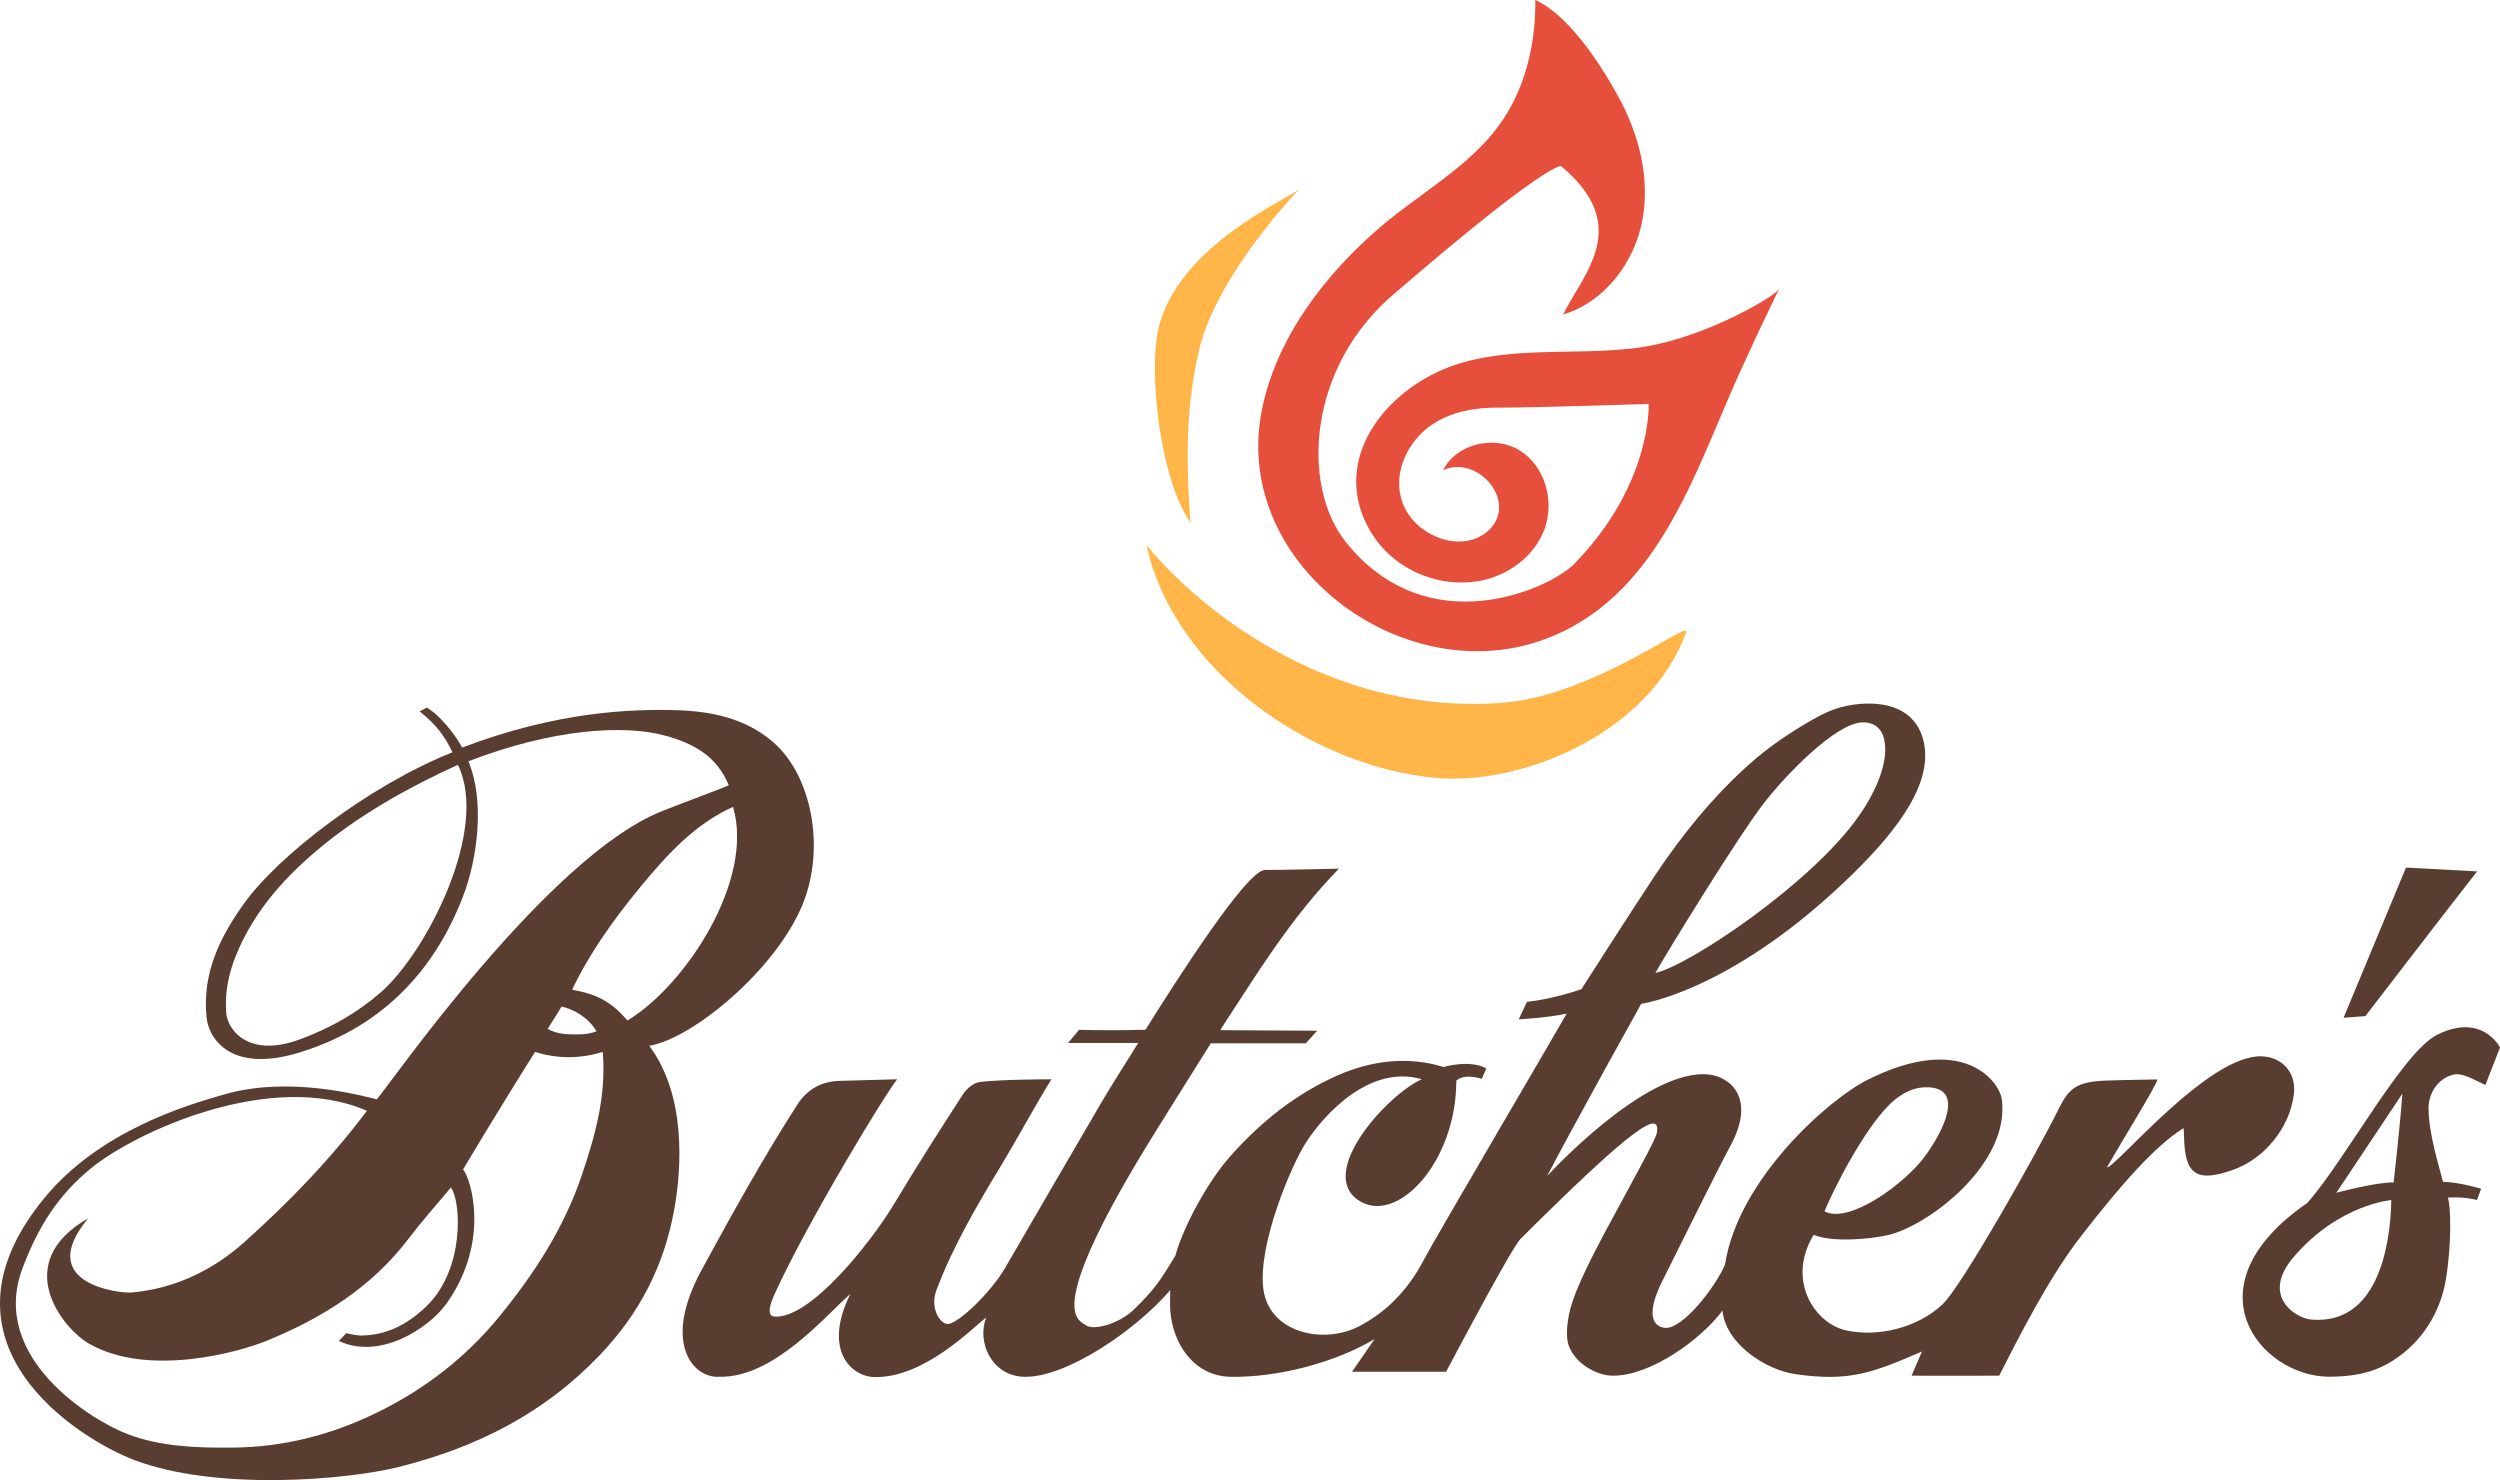 <?xml version="1.0" encoding="UTF-8"?>
<svg id="Layer_1" data-name="Layer 1" xmlns="http://www.w3.org/2000/svg" viewBox="0 0 870.56 515.41">
  <defs>
    <style>
      .cls-1 {
        fill: #e74f3d;
      }

      .cls-2 {
        fill: #ffb548;
      }

      .cls-3 {
        fill: #5a3d31;
      }
    </style>
  </defs>
  <g>
    <path class="cls-3" d="M576.89,394.78c1.76-9.02-8.55-2.07-47.43,36.66-2.91,2.9-20.66,36.36-25.89,46.24h-32.75s7.83-11.38,7.83-11.38c-13.43,8.01-33.39,13.45-50.16,13.13-13.05-.25-20.12-11.91-20.96-22.88-.17-2.15-.03-4.33-.03-7.3-11.91,13.92-36.26,30.6-50.92,30.18-11.27-.33-16.5-12.08-13.17-20.63-4.85,3.62-21.47,21.05-38.89,20.73-8.15-.15-18.07-9.47-8.42-28.93-8.33,7.16-26.51,29.25-45.58,28.82-8.85.66-20.26-11.37-6.2-37.2,10.63-19.53,21.31-38.83,33.29-57.5,3.48-5.42,8.28-8.11,14.79-8.34,4.99-.15,20.04-.55,20.04-.55-3.37,3.77-31.13,49.35-42.68,74.74-.97,2.12-3.32,7.63-.13,7.89,12.46,1.01,33.73-25.91,41.74-39.26,7.74-12.9,15.82-25.58,24-38.2,1.24-1.91,3.68-3.95,5.79-4.22,7.37-.95,24.99-.95,24.99-.95-5.84,9.37-11.76,20.47-17.44,29.87-8.49,14.03-16.79,28.09-22.64,43.6-2.22,5.88.98,11.42,3.72,11.74,3.42.41,15.19-10.9,20.15-19.42,11.15-19.14,22.24-38.35,33.45-57.46,3.99-6.8,8.28-13.42,12.97-20.99-8.06,0-24.42,0-24.42,0l3.85-4.59s8.82.38,23.09,0c10.99-17.54,35.31-55.64,41.6-55.64s25.76-.46,25.76-.46c-16.87,17.36-28.04,35.85-41.35,56.24l33.79.2-3.97,4.38s-26.45,0-33.07,0c-6.42,10.22-12.89,20.51-19.3,30.82-38.93,62.64-27.2,65.27-24.23,67.34,2.98,2.07,11.96-.78,16.65-5.38,7.3-7.13,8.81-9.42,14.5-18.75,3.06-10.92,11.55-26.05,18.89-34.39,10.61-12.07,22.99-22.03,37.76-28.52,11.48-5.05,24.24-6.76,36.78-2.86,0,0,8.94-2.73,14.86.47l-1.55,3.66s-5.68-2.1-8.87.58c0,28.77-21.06,50.81-34.31,41.54-14.09-9.86,10.52-36.84,22.29-41.99-18.09-5.29-33.93,12.18-40.27,21.92-5.09,7.81-16.94,35.71-14.91,51.12,2.04,15.42,21.12,19.42,33.48,12.91,9.78-5.15,17.04-12.89,22.25-22.81,4.32-8.22,48.81-83.8,49.87-86-7.23,1.56-16.67,1.98-16.67,1.98l2.86-6.07c9.52-1.04,18.98-4.43,18.98-4.43,0,0,17.39-27.27,25.53-39.48,9.45-14.21,20.18-27.44,32.87-38.81,6.63-5.94,14.18-11.05,21.92-15.47,5.1-2.91,9.76-5.04,17.04-5.59,10.43-.78,20.01,2.75,22.03,14.26,2.63,15.04-11.31,32.24-28.57,48.48-40.09,37.73-70.03,41.73-70.03,41.73,0,0-24.03,43.17-32.76,59.98,0,0,34.08-37.44,56.11-35.4,7.35.68,16.89,7.95,7.74,24.85-4.52,8.34-15.45,30.59-23.13,45.89-7.98,15.33-1.94,17.32.36,17.51,6,.51,17.23-13.68,20.88-22.02,4.53-29.66,35.94-57.49,49.64-64.36,33.16-16.62,45.92.53,46.75,6.84,2.96,22.36-25.5,43.96-39.61,47.22-5.9,1.36-19.23,2.7-25.92-.07-9.59,15.88.43,30.86,11.26,33.26,10.83,2.4,24.77-.68,33.66-9.1,6.65-6.31,32.83-52.63,40.4-67.99,3.45-6.98,5.97-9.41,15.99-9.87,4.17-.19,18.39-.42,18.39-.42-.15,1.85-11.85,20.63-17.61,30.67,3.29-.13,35.41-39.54,54.1-38.72,6.76.3,11.97,5.43,11.03,13.23-1.37,11.47-10.1,22.36-21.08,26.27-12.7,4.52-16.86,1.79-17.15-11.25-.02-1.06-.1-2.12-.17-3.25-9.67,6.02-21.35,19.1-35.85,37.81-10.79,13.93-20.94,33.78-28.34,48.4-10.31.06-30.52,0-30.52,0l3.61-8.42c-16.87,7.25-25.03,10.7-44.37,7.84-9.93-1.47-23.99-10.44-25.09-22.09-7.5,10.12-24.99,22.68-38.11,22.68-6.92,0-15.66-5.99-16.01-13.45-.41-8.89,3.43-16.81,7.01-24.42,5.76-12.28,23.52-43.07,24.17-46.38ZM576.43,338.79c11.16-2.28,53.78-30.55,70.64-54.32,5.6-7.89,10.87-18.78,9.04-27.06-.79-3.6-3.47-6.16-7.99-5.84-9.11.65-26.19,18.03-34.26,28.58-9.12,11.91-33.93,52.4-37.42,58.64ZM635.32,421.83c8.74,4.53,28.15-9.78,35.03-19.24,6.88-9.46,13.32-23.3,1.37-23.96-4.68-.26-8.41,1.53-11.82,4.27-9.49,7.61-21.29,30.88-24.58,38.93ZM502.69,371.57s8.94-2.73,14.86.47l-1.55,3.66"/>
    <path class="cls-3" d="M157.56,261.97c-2.74-5.75-5.77-9.76-11.44-14.26l2.5-1.29c4.47,2.49,9.96,9.43,12.31,13.9,32.94-12.54,58.65-13.44,74.23-13.03,12.57.34,24.38,2.79,34.03,11.1,13.46,11.6,18.31,36.82,10.34,56.44-9.35,22.99-38.66,47.04-53.45,49.32,12.8,17.16,11.39,42.17,8.7,57.06-3.59,19.78-12.16,36.27-25.98,50.73-19.48,20.39-43.2,32.25-70.28,38.97-17.48,4.35-62.82,8.4-91.58-2.43-19.24-7.24-73.49-40.64-31.23-91.62,19.13-23.08,49.2-32,62.17-35.7,22.5-6.58,47.46.22,53.35,1.65,5.43-6.46,59.47-84.21,98.9-100.19,6.24-2.53,22.09-8.36,23.65-9.18-4.27-10.26-12.28-14.55-22.08-17.26-14.42-3.99-39.51-2.34-68.6,8.93,5.84,13.83,3.16,34.09-1.96,47.28-10.38,26.74-29.14,45.76-57.31,54.24-23.56,7.09-31.14-5.02-31.89-12.25-1.6-15.33,4.54-27.96,13.14-39.91,11.85-16.45,43.2-40.83,72.49-52.51ZM127.78,386.82c-33.12-14.49-80.47,7.18-96.2,20.09-11.41,9.36-18.28,20.3-23.7,34.6-11.92,31.43,24.52,53.34,36.59,57.91,11.56,4.37,23.81,4.74,36.14,4.68,17.9-.1,34.65-4.39,50.57-12.16,16.66-8.13,30.98-19.14,42.81-33.64,12.12-14.84,22.36-30.68,28.52-48.82,4.68-13.78,8.68-27.84,7.38-43.18-7.88,2.44-15.86,2.44-23.56,0-.52.64-17.46,27.99-25.08,40.92,2.74,3.13,9.59,25.05-5.71,46.63-6.16,8.69-23.26,19.84-37.55,13.1,1.59-1.51,2.54-2.71,2.54-2.71,0,0,3.55.82,4.82.82,9.1.03,16.53-3.82,23.14-10.18,13.42-12.91,12.12-36.63,8.5-41.35-5.3,6.38-10.14,11.76-14.49,17.51-12.97,17.14-30.25,27.97-49.91,35.96-9.51,3.86-40.87,12.62-61.42.99-9.59-5.43-27.54-28.28-.46-43.75-19.03,22.85,11.06,26.22,15.11,25.84,15.07-1.34,28.32-7.73,39.38-17.65,15.13-13.57,29.38-28.12,42.58-45.63ZM159.45,266.34c-16.67,7.54-33.04,16.75-46.64,27.77-12.93,10.48-24.19,22.68-30.64,38.6-2.62,6.47-3.91,13-3.41,19.92.44,6.06,7.82,15.84,25.52,9.36,10.76-3.94,20.2-9.32,28.46-16.56,15.81-13.89,37.72-56.63,26.72-79.08ZM218.48,355.37c20.14-12.09,44.34-48.79,36.78-74.4-13.35,6.01-23.16,16.84-32.24,27.86-9.15,11.1-17.68,22.96-23.79,35.81,8.5,1.55,13.52,4.02,19.25,10.73ZM190.7,358.29c3.51,2.02,7.75,1.99,11.48,1.88,1.22-.04,3.41-.16,5.54-1.07-4.32-7.14-12.17-8.6-12.17-8.6,0,0-2.68,4.44-4.85,7.79Z"/>
    <path class="cls-3" d="M870.56,364.77c-1.77,4.55-3.42,8.77-5.09,13.06,0,0,0,0,0,0-6.9-3.41-9.2-4.55-12.55-3.19-4.48,1.82-7.2,6.35-7.24,11.18-.07,8.88,4.09,21.78,5.04,25.72,5.54.07,13.27,2.41,13.27,2.41l-1.45,3.93s-4.55-1.28-10.15-.83c1.01,2.44,1.46,15.76-.7,28.58-1.69,10.05-6.86,19.27-14.85,25.6-6.98,5.52-14.02,8.18-26.07,8.18-23.82-.34-49.46-31.48-7.3-60.52,13.45-15.25,33.1-52.44,45.15-58.52,13.52-6.81,20.25,1.21,21.95,4.41h0ZM832.71,417.88s0,0,0,0c0,0-18.24,1.47-33.94,19.77-11.82,13.77.83,21.37,5.9,21.84,22.96,2.12,27.74-24.93,28.04-41.61ZM836.55,380.86c-8.1,12.16-14.96,22.46-22.99,34.5,0,0,0,0,0,0,0,0,13.54-3.7,19.96-3.61,0,0,2.33-20.42,3.03-30.9,0,0,0,0,0,0Z"/>
    <path class="cls-3" d="M816.08,354.42s14.54-34.99,21.74-52.3c8.23.44,15.97.85,24.77,1.32-11.6,14.85-38.91,50.38-38.91,50.38l-7.6.6Z"/>
  </g>
  <g id="g4465-1">
    <g id="g4586-1">
      <g id="g4473-7">
        <path id="path4475-8" class="cls-1" d="M534.63,0c.17,15.41-3.5,31.13-12.69,43.72-10.49,14.38-27.38,23.54-40.77,34.91-19.68,16.71-37.39,39.61-42.02,65.58-9.34,52.43,48.76,95.62,97.26,78.92,40.99-14.11,53.63-58.74,69.49-93.58,7.26-15.97,13.63-28.97,13.63-28.97-.8,2.23-25.17,16.77-47.28,20.22-25.33,3.96-53.48-2.37-76.46,11.25-18.46,10.94-30.49,31.52-19.09,52.08,7.4,13.35,22.84,20.68,37.97,18.25,10.19-1.65,19.7-8.54,23.22-18.25,3.52-9.71.09-21.84-8.69-27.28-8.78-5.43-22.06-2.39-26.65,6.86,12.55-5.63,26.95,12.12,14.99,21.7-4.44,3.56-10.87,3.95-16.21,1.96-12.35-4.6-17.52-16.92-11.77-28.9,5.91-12.33,18.59-16.52,31.45-16.52,15.54,0,53.09-1.3,53.09-1.3,0,0,1.29,27.84-25.89,55.68-8.59,8.78-51.15,28.17-79.68-7.73-15.34-19.3-13.55-60.9,17.52-86.79,3.3-2.75,46.62-40.57,57.41-44.08,25.03,20.77,8.2,37.17.84,51.78,14.38-4.27,24.79-17.97,27.59-32.7,2.8-14.74-1.17-30.16-8.41-43.3-6.19-11.22-17.18-28.22-28.83-33.51"/>
      </g>
      <g id="g4477-8">
        <path id="path4479-9" class="cls-2" d="M452.78,65.56c-2.54,3.1-43.57,19.76-49.64,50.07-3.02,15.11.86,51.36,11.43,66.35-1.93-25.35-1.07-42.18,2.82-59.44,6.09-27.05,35.38-56.96,35.39-56.98"/>
      </g>
      <g id="g4481-5">
        <path id="path4483-8" class="cls-2" d="M399.26,189.87c9.5,43.59,57.28,77.03,100.66,81.01,29.69,2.73,74.5-15.31,87.25-50.75,1.69-4.7-32.09,21.97-63.6,24.56-57.32,4.71-103.48-29.58-124.31-54.81"/>
      </g>
    </g>
  </g>
</svg>